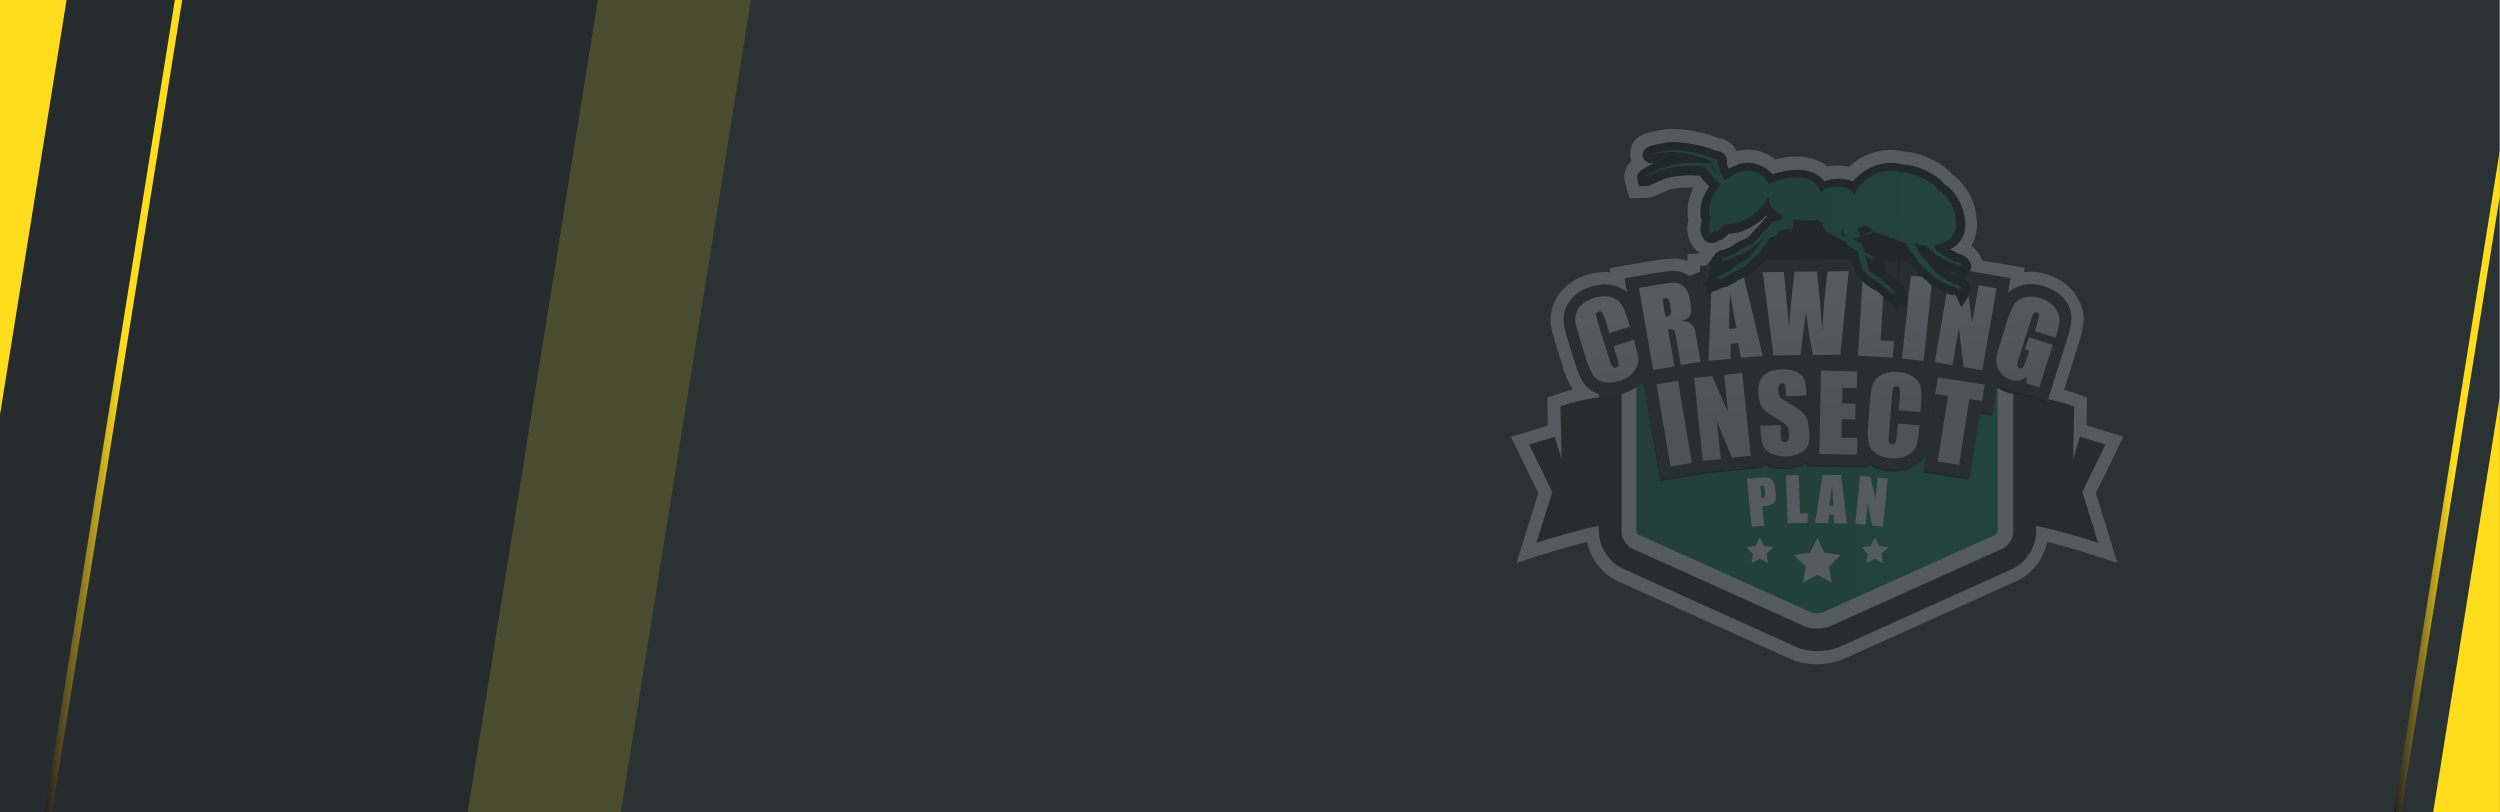 <?xml version="1.0" encoding="utf-8"?>
<!-- Generator: Adobe Illustrator 28.1.0, SVG Export Plug-In . SVG Version: 6.00 Build 0)  -->
<svg version="1.1" id="Layer_1" xmlns="http://www.w3.org/2000/svg" xmlns:xlink="http://www.w3.org/1999/xlink" x="0px" y="0px"
	 viewBox="0 0 1600 520" style="enable-background:new 0 0 1600 520;" xml:space="preserve">
<rect x="0" y="0" width="1600" height="520" fill="#808080" stroke="none"/>
<style type="text/css">
	.st0{fill:#2A3233;}
	.st1{opacity:0.15;fill:#FFDC1C;enable-background:new    ;}
	.st2{fill:#262C2D;}
	.st3{fill:#FFDC1C;}
	.st4{fill:url(#SVGID_1_);}
	.st5{fill:url(#SVGID_00000009585461785820433130000006911404798622904469_);}
	.st6{opacity:0.2;}
	.st7{fill:#FFFFFF;}
	.st8{fill:#1B180F;}
	.st9{fill:url(#SVGID_00000088134963634328832770000006282622669954767262_);}
	.st10{fill:#231F20;}
	.st11{fill:url(#SVGID_00000137836031030466164680000009727161314387152772_);}
	.st12{fill:url(#XMLID_00000018943250607510874380000001852123400187004604_);}
</style>
<rect class="st0" width="1599.5" height="520"/>
<polygon class="st1" points="98,520 397.3,520 480.6,0 98,0 "/>
<polygon class="st2" points="382.6,0 0,0 0,520 299.3,520 "/>
<polygon class="st3" points="-0.1,0 -0.1,266 42.6,0 "/>
<linearGradient id="SVGID_1_" gradientUnits="userSpaceOnUse" x1="28.5" y1="260" x2="116.6" y2="260">
	<stop  offset="0" style="stop-color:#231F20"/>
	<stop  offset="0.563" style="stop-color:#FFDC1C"/>
</linearGradient>
<polygon class="st4" points="33.2,520 116.6,0 111.9,0 28.5,520 "/>
<polygon class="st3" points="1599.9,520 1599.9,253.8 1557.2,520 "/>
<linearGradient id="SVGID_00000075847614584453937560000009725645577227251854_" gradientUnits="userSpaceOnUse" x1="1532" y1="308.1" x2="1599.9" y2="308.1">
	<stop  offset="0" style="stop-color:#231F20"/>
	<stop  offset="0.563" style="stop-color:#FFDC1C"/>
</linearGradient>
<polygon style="fill:url(#SVGID_00000075847614584453937560000009725645577227251854_);" points="1536.7,520 1599.9,125.3 
	1599.9,96.2 1532,520 "/>
<g class="st6">
	<path class="st7" d="M1359,279.5l-23.6-7.3l0.3-17.8l-5.4-2c-2.7-1-5.8-2-9.3-2.9l10-31.8c1.6-5.1,2.3-9.4,2.5-13.1
		c0-0.7,0-1.2,0-1.7c-0.1-1.6-0.2-3.2-0.7-4.6c-0.2-0.7-0.4-1.5-0.7-2.2c-0.5-1.5-1.1-2.9-1.8-4.3c-1.1-2-2.4-4-4-5.9
		c-3.1-3.5-6.9-6.4-11.5-8.5c-1.5-0.7-3.1-1.2-4.6-1.8c-3.7-1.2-7.3-1.7-10.8-1.7c-1.3,0-2.7,0.1-4.1,0.2l0.5-2.7l-27.4-4.7l0,0
		c-0.1-0.3-0.2-0.7-0.2-0.8c-0.1-0.3-0.2-0.7-0.3-0.9c-0.2-0.6-0.6-1.2-0.8-1.7c-1.3-2.3-3.3-4.5-5.6-6c2.2-3.5,3.5-7.4,3.7-11.6
		c0.1-1.2,0.1-2.6,0-3.8c-0.1-2.3-0.4-4.6-0.9-7.1c-0.2-1-0.6-2.1-0.8-3.2c-1.1-3.4-2.6-6.7-4.5-9.8c-0.3-0.5-0.7-1-1-1.5
		c-0.3-0.5-0.7-1-1.1-1.5c-1.7-2.2-4.3-5.1-7.6-7.3c-4.2-5-10.3-8.4-14.9-10.4c-1.4-0.7-2.9-1.2-4.4-1.7c-1.4-0.5-2.9-0.9-4.2-1.3
		c-1.4-0.4-2.8-0.7-4.1-0.8c-1.2-0.2-2.2-0.2-3.3-0.3c-2.9-0.7-5.8-1.1-8.7-1.1c-0.3,0-0.7,0-0.8,0c-4.6,0.1-9,1.1-13.3,2.9
		c-2,0.7-3.9,1.8-5.8,3c-2.3,1.4-4.6,3.2-6.6,5c-1.2-0.3-2.5-0.5-3.8-0.7c-0.9-0.1-1.9-0.2-2.8-0.2c-0.3,0-0.6,0-0.8,0
		c-0.9,0-1.9,0.1-2.8,0.2c-1.1,0.1-2.2,0.3-3.3,0.5c-4.2-3.4-10.5-6.4-19.9-6.4c-0.4,0-0.7,0-1.1,0c-1.5,0-3.1,0.2-4.6,0.3
		c-2.6,0.3-5.3,0.8-7.9,1.5c-4.6-3.5-10-5.8-15.9-6.2c-0.7-0.1-1.4-0.1-2-0.1c-0.2,0-0.4,0-0.7,0c-0.7,0-1.7,0.1-2.4,0.2
		c-1.2,0.2-2.4,0.4-3.7,0.7c-0.7-1.3-1.6-2.6-2.6-3.7c-0.7-0.7-1.7-1.5-2.5-2.1c-2-1.3-4.4-2.2-6.9-2.5c-1.2-0.5-2.5-1-3.9-1.5
		c-0.7-0.2-1.2-0.4-2-0.7c-5.7-1.7-12.6-3-18.8-3.4c-1.7-0.2-3.2-0.2-4.6-0.2c-0.3,0-0.7,0-1,0c-1.9,0.1-3.7,0.2-5.4,0.5
		c-0.7,0.1-1.2,0.2-1.7,0.3c-3.1,0.7-5.3,1.2-6.9,1.6c-0.3,0.1-0.7,0.2-1,0.2c-0.5,0.2-0.9,0.3-1.6,0.5c-0.3,0.1-0.6,0.2-0.8,0.4
		c-0.7,0.3-1.4,0.7-2,1c-0.4,0.2-0.7,0.5-1.1,0.7c-1.3,0.9-2.4,2.1-3.3,3.3c-0.3,0.5-0.7,1-0.9,1.6c-0.8,1.7-1.2,3.6-1.2,5.6
		c0,0.7,0,1.3,0.1,2c0.2,1,0.4,2,0.7,3c-2.3,2.1-4.6,5.4-4.6,10.1c0,1.1,0.2,2.2,0.5,3.4l2.8,10.2l10.6-0.2c0.7,0,1.2-0.1,1.8-0.2
		c1-0.2,2-0.4,3.2-0.8c0.3-0.2,0.7-0.3,1.2-0.5c0.6-0.2,1.2-0.6,2-0.8c0.7-0.3,1.7-0.7,2.7-1.2c0.9-0.4,3-1.3,3.8-1.7l0,0
		c0.7-0.2,2-0.6,4-0.8c2.4-0.4,5-0.7,7.6-0.7c0.5,0,0.9,0,1.4,0c0.7,0,1.6,0,2.3,0.1c0.1,0,0.2,0,0.2,0l0.1,0.1
		c-0.1,0.2-0.2,0.4-0.2,0.6c-2.1,4.5-3.2,8.3-3.3,11.4c0,1.3-0.1,2.2-0.1,2.9c0,0.5,0,2.4,0,2.4c0,1.2,0.2,2.4,0.4,3.6
		c-0.1,0.2-0.1,0.4-0.2,0.7c-0.3,2-0.5,3.8-0.4,5.6c0.2,3.7,1.3,7,3.4,10c0.7,0.9,1.3,1.8,2.2,2.5c0.7,0.7,1.6,1.3,2.5,1.9l-0.2,0.3
		l-7.7,0.7l-0.2,4.3c-1.8-0.7-3.6-1.2-5.5-1.4c-0.7-0.1-1.6-0.2-2.3-0.2c-0.4,0-0.8,0-1.3,0c-3.2,0-7.2,0.5-12.9,1.3
		c-0.7,0.2-1.6,0.2-2.4,0.4l-25.3,4.4l0.5,2.7c-1.2-0.2-2.6-0.2-3.8-0.2c-3.7,0-7.6,0.7-11.5,1.9c-1.2,0.4-2.4,0.7-3.5,1.3
		c-2.3,0.9-4.6,2.2-6.5,3.5c-1,0.7-2,1.5-2.9,2.2c-2,1.7-3.7,3.7-5.1,5.7c-0.7,1-1.4,2.1-2,3.3c-0.3,0.6-0.6,1.2-0.7,1.7
		c-0.2,0.6-0.5,1.2-0.7,1.8c-1.2,3.4-1.7,6.9-1.6,10.3c0.1,1.2,0.2,2.3,0.4,3.4c0.5,2.7,1.3,6,2.7,10.5l4.6,14.9
		c1.2,4.1,2.6,7.5,4.1,10.3c0.8,1.7,1.7,3.2,2.6,4.4c-3.8,0.9-7.7,2.1-11.1,3.3l-5.4,2l0.3,17.8l-23.6,7.2l17.5,36l-13.9,44.6
		l15.1-4.8c0.2-0.1,16.4-5.2,30-8.6c2.1,10.6,9.6,20.5,19.3,25l111,50c4.7,2.2,10.9,3.3,16.9,3.3c6.1,0,12.2-1.2,16.9-3.3l111-50
		c9.8-4.4,17.3-14.4,19.3-25c13.6,3.3,29.8,8.6,30,8.6l15.1,4.8l-13.9-44.6L1359,279.5z"/>
	<g>
		<path class="st8" d="M978.7,284.5l16.4-5l4.3,14.4l-0.7-33.8c11.2-4.3,28.6-6.6,28.6-6.6s0.3,56.8,0.3,82.4
			c-13.4,1.5-44.3,11.5-44.3,11.5l10.2-32.6L978.7,284.5z"/>
		<path class="st8" d="M1347.5,284.5l-16.4-5l-4.3,14.4l0.7-33.8c-11.2-4.3-28.6-6.6-28.6-6.6s-0.3,56.8-0.3,82.4
			c13.4,1.5,44.3,11.5,44.3,11.5l-10.2-32.6L1347.5,284.5z"/>
	</g>
	<path class="st8" d="M1163.1,416.7c-5,0-9.9-0.9-13.6-2.7l-111-50.1c-8.6-3.9-15.2-13.9-15.2-23.4V215.3c0-9.7,6.8-19.5,15.9-23
		l110.5-41.4c3.7-1.4,8.5-2.2,13.5-2.2c4.9,0,9.7,0.7,13.5,2.2l110.5,41.4c9,3.3,15.9,13.3,15.9,23v125.4c0,9.5-6.5,19.5-15.2,23.4
		l-111,50.1C1172.9,415.7,1168,416.7,1163.1,416.7z"/>
	<path class="st7" d="M1163.1,402.3c-3,0-5.8-0.5-7.7-1.3l-111-50c-3.4-1.6-6.6-6.4-6.6-10.2V215.4c0-3.7,3.2-8.1,6.5-9.4
		l110.5-41.4c2-0.7,5.1-1.2,8.4-1.2c3.2,0,6.2,0.5,8.4,1.2L1282,206c3.4,1.2,6.5,5.8,6.5,9.4v125.4c0,3.8-3.2,8.6-6.6,10.2
		l-111,49.9C1168.9,401.7,1166.1,402.3,1163.1,402.3z"/>
	
		<linearGradient id="SVGID_00000057843345177998770670000002715666846455534993_" gradientUnits="userSpaceOnUse" x1="1047.327" y1="316.201" x2="1278.639" y2="316.201">
		<stop  offset="0" style="stop-color:#007648"/>
		<stop  offset="1" style="stop-color:#008E59"/>
	</linearGradient>
	<path style="fill:url(#SVGID_00000057843345177998770670000002715666846455534993_);" d="M1047.3,239.9v100.5
		c0.2,0.6,0.7,1.4,1.1,1.7l110.8,49.8c0.4,0.2,1.8,0.6,3.7,0.6c1.9,0,3.3-0.3,3.7-0.6l110.8-49.8c0.4-0.3,1-1.2,1.1-1.7V239.9
		H1047.3z"/>
	<g>
		<polygon class="st7" points="1163.1,344.4 1167.6,353.7 1178,355.2 1170.5,362.6 1172.3,372.8 1163.1,368 1153.9,372.8 
			1155.7,362.6 1148.1,355.2 1158.4,353.7 		"/>
		<g>
			<polygon class="st7" points="1126.3,343.9 1128.9,349.4 1134.9,350.2 1130.5,354.4 1131.6,360.4 1126.3,357.6 1120.9,360.4 
				1121.9,354.4 1117.6,350.2 1123.5,349.4 			"/>
			<polygon class="st7" points="1199.9,343.9 1202.6,349.4 1208.6,350.2 1204.2,354.4 1205.2,360.4 1199.9,357.6 1194.5,360.4 
				1195.5,354.4 1191.2,350.2 1197.2,349.4 			"/>
		</g>
	</g>
	<g>
		<path class="st7" d="M1118.1,306.4l8.1-0.7c2.2-0.2,3.8-0.2,5.1,0c1.2,0.2,2.1,0.7,2.8,1.2c0.7,0.7,1.1,1.3,1.4,2.2
			c0.3,0.8,0.6,2.2,0.7,4.2l0.2,2.7c0.2,2,0.2,3.4-0.2,4.4c-0.3,0.9-1,1.7-2,2.2c-1,0.7-2.4,0.9-4.2,1.2l-2.1,0.2l1.2,12.4l-8,0.7
			L1118.1,306.4z M1126.6,310.9l0.7,7.8c0.2,0,0.4,0,0.7,0c0.7-0.1,1.2-0.3,1.5-0.7c0.2-0.4,0.3-1.2,0.2-2.2l-0.2-2.5
			c-0.1-1-0.3-1.7-0.7-2C1128.4,310.8,1127.7,310.8,1126.6,310.9z"/>
		<path class="st7" d="M1151.1,304l0.9,24.6l4.8-0.2l0.2,6.1l-12.9,0.5l-1.1-30.8L1151.1,304z"/>
		<path class="st7" d="M1178.3,304.1l3.8,31l-8.2-0.2l-0.3-5.6l-2.9-0.1l-0.7,5.6l-8.3-0.2l4.8-30.7L1178.3,304.1z M1173.5,323.8
			c-0.3-3.5-0.7-7.8-0.9-13c-0.9,5.9-1.6,10.1-1.9,12.9L1173.5,323.8z"/>
		<path class="st7" d="M1208.2,306.4l-3.1,30.7l-7-0.7l-2.7-14.4l-1.4,13.9l-6.6-0.7l3.1-30.7l6.6,0.7l3.2,14.2l1.4-13.9
			L1208.2,306.4z"/>
	</g>
	<path d="M1325.5,203.2c-0.2-4.2-1.9-8.2-5.1-12c-3-3.5-7.2-6.1-12.5-7.7c-2.9-0.9-5.7-1.3-8.4-1.3c-2.4,0-4.7,0.4-7,1.2
		c-3.2,1.1-5.7,2.6-7.7,4.5l1.7-9.5l-26.5-4.6c1.2-1.9,1.2-4.2,0-6.3c-1.2-2-3.7-4.4-7.4-4.9c-1.1-0.9-2.3-1.7-3.7-2
		c-0.4-0.3-0.8-0.7-1.3-0.9c5.7-3.2,9.2-8.1,9.5-14c0.4-8.5-2.5-15-5-19c-2-3.2-4.9-6.6-8.2-8.5c-5.5-7.5-19.8-12.7-25.8-12.6
		c-0.2,0-0.3,0-0.6,0c-2.7-0.8-5.6-1.2-8.5-1.1c-9.8,0.2-18.3,5.6-23.5,12.1c-2.6-1.4-5.9-2.1-9.6-2c-2.9,0.1-6,0.7-8.8,1.7
		c-3.7-5-10-7.6-18.3-7.4c-5.1,0.2-10.8,1.4-14.9,2.9c-3.5-4.1-8.7-6.9-14.4-7.3c-0.6-0.1-1.2-0.1-1.8-0.1c-4.3,0.1-8.6,2-11.9,4
		c-0.8-2.2-1.2-3.7-1.2-4.5v-0.2v-0.2c0.1-1.7-0.6-3.3-1.7-4.6c-1.3-1.4-3.3-2.2-5.6-2.2c-6.6-3.3-20.5-5.8-27.9-5.6
		c-2,0.1-3.9,0.2-5.6,0.7c-3,0.7-5.1,1.2-6.6,1.5c-1.7,0.5-6.4,1.7-5.8,6.4c0.3,2.4,2.3,4.8,5.7,4.7c0.4,0,0.8-0.1,1.6-0.2
		c-0.3,0.2-0.7,0.3-0.8,0.5c-2.7,1.5-4.6,2.5-5.9,3.3c-1.8,1-5.1,3.1-4.1,7.1l1.1,4.1l4.2-0.1c1.4,0,2.1-0.3,7.6-2.8
		c1.6-0.7,3.9-1.8,4.6-2c0.2,0,0.2-0.1,0.5-0.2c1.6-0.4,6.5-1.7,13.6-1.9c2.8-0.1,5.7,0.1,8.6,0.3c1.6,2.4,3.8,4.9,5.7,6.8
		c-2.7,4.2-5.3,10-5.4,13.3c-0.1,2-0.1,2.7,0,4.1v0.9c0,1.3,0.3,2.5,0.7,3.4c-1.8,6.5-0.2,9.9,1.2,11.9c1.2,1.7,3,2.7,5,2.7
		c1.1,0,2.4-0.3,3.7-1.5c1-0.2,1.9-0.4,2.7-0.8c0.5-0.3,1.7-1,4.3-3.8c0.2,0,0.5,0,0.7,0h0.7c5-0.2,10.5-2.2,16.5-6.4
		c1.7-1.1,4-3,6.3-5.4c0.2,0.3,0.6,0.6,0.7,0.8c-0.9,0.7-1.7,1.5-2.2,2.5c-2.7,2.9-7.7,8.5-10,11l-0.2,0.2
		c-6.2,2.5-9.5,4.6-11.1,6.2h-0.1c-1.4,0.5-2.8,0.8-4.1,1.6c-2.7,0.2-4.8,1.4-6.1,3.3l-4.6,6.6l0.7,0.2l-5.1,0.5l-0.7,15.3
		c-1.1-2.8-2.5-5.1-4.2-6.9c-3.2-3.2-7.1-4.9-11.3-5.1c-0.3,0-0.7,0-0.9,0c-3,0-7.4,0.6-13.9,1.7l-17.3,3l1.7,9.3
		c-2.4-2.2-5.5-3.9-9.2-4.7c-1.7-0.4-3.4-0.7-5.3-0.7c-2.9,0-6,0.5-9.1,1.5c-3.9,1.2-7.2,3.1-10,5.4c-2.9,2.6-5,5.6-6.1,8.9
		c-1.2,3.3-1.4,6.6-0.8,9.8c0.4,2.2,1.2,5.3,2.4,9.4l4.6,14.9c1.8,5.9,3.7,10,5.8,13c2.7,3.7,6.7,6.3,11.5,7.3
		c1.5,0.3,3.2,0.5,4.6,0.5c3,0,6.1-0.6,9.4-1.6c4.9-1.6,8.9-4,11.8-7.3l0.3,2l0.7-0.1l10.4,61.7l28.1-4.7l38-3.9l-0.2-2.3
		c0.5,0.2,0.8,0.5,1.3,0.7c3.5,1.7,7.5,2.6,12,2.6c0.4,0,0.8,0,1.2,0c4.6-0.2,8.6-1.2,12.1-3.1c0.5-0.2,1-0.6,1.5-0.7l-0.1,2.1
		l39.4,0.7l0.1-2.2c0.2,0.1,0.3,0.2,0.5,0.3c3.6,2.4,8.1,3.8,13.5,4.2c0.8,0.1,1.7,0.1,2.5,0.1c4.4,0,8.4-0.9,11.8-2.8
		c4.2-2.2,7.2-5.3,8.9-9l-2,12.6l28.9,4.5l6.6-42.1l8.1,1.2l2.9-18.6c2,1.7,4.3,2.8,6.8,3.6c1.9,0.7,3.8,0.9,5.6,0.9
		c0.3,0,0.6,0,0.8,0l18.9,6l13.2-41.9C1324.9,210.4,1325.5,206.4,1325.5,203.2z"/>
	<g>
		<path class="st10" d="M1052.3,245.7l-0.7,0.1l-0.3-2c-3,3.3-6.9,5.8-11.8,7.3c-3.3,1-6.5,1.6-9.4,1.6l0,0c-1.7,0-3.2-0.2-4.6-0.5
			c-4.8-1-8.8-3.5-11.5-7.3c-2.1-2.9-4-7.2-5.8-13l-4.6-14.9c-1.2-4.1-2-7.1-2.4-9.4c-0.6-3.2-0.2-6.5,0.8-9.8
			c1.2-3.3,3.2-6.4,6.1-8.9c2.7-2.3,6-4.2,10-5.4c3.2-1,6.2-1.5,9.1-1.5c1.8,0,3.6,0.2,5.3,0.7c3.7,0.8,6.8,2.5,9.2,4.7l-1.7-9.3
			l17.3-3c6.5-1.1,11-1.7,13.9-1.7c0.3,0,0.7,0,0.9,0c4.3,0.2,8.2,2,11.3,5.1c1.8,1.8,3.2,4.1,4.2,6.9l0.7-15.3l31.4-2.8l-0.1-0.7
			l29.2-0.3l43-0.5l-0.1,0.8l22.6,1.3l-2.3,39.1l4.2-39.1l24.7,2.7l0.1-0.5l19.1,3.3l26.6,4.6l-1.7,9.5c2-1.9,4.6-3.4,7.7-4.5
			c2.2-0.7,4.6-1.2,7-1.2c2.7,0,5.5,0.5,8.4,1.3c5.2,1.7,9.5,4.3,12.5,7.7c3.2,3.7,4.9,7.7,5.1,12c0.1,3.3-0.6,7.3-2.1,12.2
			l-13.2,41.9l-18.9-6c-0.3,0-0.6,0-0.8,0c-1.9,0-3.7-0.3-5.6-0.9c-2.5-0.7-4.7-2-6.8-3.6l-2.9,18.6l-8.1-1.2l-6.6,42.1l-28.9-4.5
			l2-12.6c-1.7,3.7-4.6,6.8-8.9,9c-3.4,1.9-7.4,2.8-11.8,2.8c-0.7,0-1.7,0-2.5-0.1c-5.4-0.4-10-1.9-13.5-4.2
			c-0.2-0.1-0.3-0.2-0.5-0.3l-0.1,2.2l-39.4-0.7l0.1-2.1c-0.5,0.3-0.9,0.6-1.5,0.7c-3.5,1.9-7.6,2.8-12.1,3.1c-0.4,0-0.8,0-1.2,0
			c-4.5,0-8.6-0.8-12-2.6c-0.5-0.2-0.9-0.5-1.3-0.7l0.2,2.3l-38,3.9l-28.1,4.7L1052.3,245.7z M1236.7,267.3l1.2-7.5l-0.6-0.1
			L1236.7,267.3z M1196.4,236.2c0.2-0.2,0.4-0.3,0.6-0.5h-0.6V236.2z"/>
		
			<linearGradient id="SVGID_00000163057726650570000190000005982589845188075650_" gradientUnits="userSpaceOnUse" x1="1161.999" y1="190.671" x2="1168.394" y2="265.267">
			<stop  offset="0" style="stop-color:#FFFFFF"/>
			<stop  offset="1" style="stop-color:#D9DBDC"/>
		</linearGradient>
		<path style="fill:url(#SVGID_00000163057726650570000190000005982589845188075650_);" d="M1045.9,217.4l-13.2,4.2l2,6.4
			c0.8,2.8,1.2,4.6,1.2,5.5c-0.1,0.8-0.7,1.4-1.6,1.7c-1,0.3-1.8,0.2-2.3-0.6c-0.6-0.7-1.2-2.2-2-4.6l-7.4-23.7
			c-0.7-2.6-1.2-4.3-1.2-5.1c0.1-0.8,0.7-1.5,1.7-1.8c0.9-0.3,1.7-0.2,2.2,0.4c0.5,0.6,1.1,2.1,2,4.6l2.7,8.8l13.2-4.2l-1.5-4.8
			c-1.5-4.7-3-8.1-4.5-10.1s-3.7-3.3-6.8-4.1c-3-0.7-6.5-0.5-10.4,0.7c-2.9,0.9-5.2,2.2-7.2,3.8c-1.9,1.7-3.2,3.5-3.9,5.6
			c-0.7,2.1-0.9,4.1-0.7,6c0.3,1.9,1.1,4.6,2.2,8.4l4.6,14.9c1.6,5,3.2,8.6,4.7,10.8c1.6,2.2,3.9,3.7,6.8,4.3
			c3,0.7,6.4,0.3,10.2-0.8c3.7-1.2,6.6-3,8.6-5.5c2-2.4,3.1-4.9,3.2-7.3c0.1-2.4-0.7-6.2-2.4-11.5L1045.9,217.4z M1067.4,210.8
			c1.9-0.3,3.2-0.2,3.7,0.4c0.6,0.7,1.1,2.2,1.6,5.1l3.1,17.4l12.6-2.2l-2.4-13.9c-0.7-4.2-1.3-6.8-1.7-7.7s-1.2-1.8-2.2-2.8
			c-1.1-0.9-3.2-1.6-6-1.7c3-0.7,4.7-2,5.6-3.6c0.7-1.6,0.7-4.5,0.1-8.6c-0.7-4.5-2-7.6-3.8-9.4s-3.9-2.7-6.2-2.8s-6.8,0.4-13.2,1.6
			l-9.7,1.7l9.1,52.5l13.7-2.3L1067.4,210.8z M1064,191c1.6-0.2,2.7-0.2,3.3,0.2c0.7,0.4,1.2,1.5,1.5,3.2l0.5,2.9
			c0.4,2.3,0.3,3.7-0.2,4.3c-0.6,0.6-1.6,0.9-3.2,1.2L1064,191z M1107.6,220l4.9-0.5l1.6,9.5l14.1-1.2l-12.6-52.4l-20,1.8l-2.2,53.7
			l14.3-1.2L1107.6,220z M1107.3,188c1.5,8.8,2.9,16.2,4.1,22.1l-4.7,0.4C1106.6,205.9,1106.7,198.4,1107.3,188z M1183.2,173.5
			l-13.5,0.2c-1.7,12.4-2.8,25-3.4,37.9l-1.7-20.3c-0.9-10.1-1.5-16-1.7-17.6l-14.4,0.2c-1.9,15.1-3.1,27.3-3.4,36.6l-1.7-17.9
			l-1.7-18.6l-13.5,0.2l6.8,53.3l17.2-0.2c1.9-14.2,3.1-23.5,3.6-28c1.3,10.5,2.8,19.8,4.6,27.9l17.4-0.2L1183.2,173.5z
			 M1212.1,218.3l-8.5-0.5l2.6-42.6l-13.9-0.8l-3.2,53.2l22.3,1.3L1212.1,218.3z M1217.3,229.5l13.8,1.5l5.6-53.1l-13.8-1.5
			L1217.3,229.5z M1253.7,209.7l3,25.2l12,2.1l9.1-52.5l-11.4-2l-4.2,23.7l-3.5-25l-11.4-2l-9.1,52.5l11.4,2L1253.7,209.7z
			 M1314.6,196.2c-2-2.4-5-4.2-8.9-5.4c-3.9-1.2-7.4-1.3-10.5-0.3c-3.1,1-5.2,2.6-6.4,4.6c-1.2,2-2.6,5.5-4.2,10.3l-4.7,15.1
			c-1.1,3.5-1.8,6.1-2.1,8c-0.3,1.8-0.2,3.7,0.3,5.6c0.5,1.9,1.6,3.7,3.2,5.4s3.5,2.9,5.7,3.6c1.9,0.7,3.6,0.7,5.2,0.4
			c1.7-0.4,3.2-1.2,4.6-2.4l0.1,4.1l8.3,2.7l8.6-27.2l-15.4-4.8l-2.4,7.7l2.7,0.8l-1.9,6c-0.7,2.3-1.4,3.9-2,4.6
			c-0.7,0.7-1.4,0.9-2.3,0.7c-0.8-0.3-1.3-0.8-1.4-1.7c-0.1-0.7,0.2-2.3,1-4.6l7.6-24.4c0.7-2.6,1.5-4.2,2-4.6
			c0.5-0.5,1.2-0.7,2-0.4c0.9,0.3,1.4,0.8,1.4,1.7c0,0.7-0.4,2.7-1.3,5.6l-1.5,4.6l13.2,4.2l0.7-2.2c1.3-4.2,2-7.5,1.9-10
			C1317.7,201,1316.6,198.5,1314.6,196.2z M1060.2,246l8.9,52.6l13.7-2.3l-8.9-52.6L1060.2,246z M1103.5,240l2.4,23.9l-10.1-23.2
			l-11.5,1.2l5.5,53.1l11.5-1.2l-2.5-24.2l9.6,23.3l12.1-1.2l-5.5-53.1L1103.5,240z M1155,265.5c-1.7-2.2-5.7-5.1-12-8.6
			c-2.2-1.2-3.5-2.2-4.1-3.2c-0.6-0.9-0.7-2.2-0.8-4c-0.1-1.4,0.2-2.4,0.6-3.2c0.4-0.7,1-1.1,1.9-1.1c0.7,0,1.3,0.2,1.7,0.7
			c0.3,0.4,0.6,1.7,0.7,3.5l0.2,4l12.9-0.5l-0.1-2.1c-0.2-4.2-0.7-7.2-1.6-9c-0.8-1.7-2.6-3.2-5.1-4.2c-2.6-1.1-5.6-1.6-9.3-1.4
			c-3.3,0.1-6.1,0.7-8.4,1.9c-2.2,1.2-3.9,2.7-4.9,4.6c-0.9,2-1.4,4.9-1.2,9c0.1,2.8,0.6,5.1,1.3,7c0.7,1.8,1.8,3.2,3,4.2
			c1.2,1,3.5,2.6,7.1,4.7c3.5,2.1,5.8,3.7,6.6,4.6c0.8,0.9,1.4,3,1.5,6.1c0.1,1.4-0.2,2.5-0.6,3.3c-0.4,0.7-1.1,1.1-2,1.2
			c-0.9,0-1.6-0.2-2-0.7c-0.4-0.6-0.7-1.8-0.7-3.8l-0.2-6.5l-12.9,0.5l0.2,3.5c0.2,4,0.7,7.1,1.6,9.2c0.8,2.1,2.7,3.9,5.3,5.1
			c2.7,1.3,5.9,1.9,9.5,1.8c3.3-0.2,6.3-0.8,8.8-2.1c2.5-1.3,4.2-2.9,5-4.6c0.8-1.8,1.2-4.6,1-8.5
			C1157.6,271.5,1156.7,267.8,1155,265.5z M1178.8,268.3l8.6,0.2l0.2-10.1l-8.6-0.2l0.2-10l9.2,0.2l0.2-10.7l-23.2-0.5l-1,53.3
			l24.1,0.5l0.2-10.7l-10.1-0.2L1178.8,268.3z M1224.6,241.2c-2.5-1.8-5.9-2.8-10-3.2c-3-0.2-5.7,0.1-8.1,0.9
			c-2.4,0.8-4.3,2.1-5.8,3.7c-1.4,1.7-2.3,3.4-2.8,5.3c-0.4,1.9-0.7,4.7-1.1,8.6l-1.2,15.5c-0.4,5.2-0.3,9.1,0.4,11.8
			c0.7,2.7,2.2,4.8,4.7,6.5s5.8,2.7,9.9,3c3.9,0.3,7.3-0.3,10-1.8c2.8-1.5,4.6-3.4,5.6-5.6c0.9-2.2,1.7-6.1,2.1-11.6l0.2-2.1
			l-13.9-1.1l-0.6,6.7c-0.2,2.9-0.6,4.7-0.9,5.6c-0.4,0.7-1.1,1.1-2.1,1c-1.1-0.1-1.7-0.6-2-1.3c-0.2-0.7-0.2-2.5-0.1-5.1l2-24.7
			c0.2-2.7,0.5-4.5,0.8-5.2c0.4-0.7,1.1-1.2,2.2-1c1,0.1,1.7,0.5,1.9,1.2s0.2,2.3,0.1,5.1l-0.7,9.2l13.9,1.1l0.4-5.1
			c0.4-5,0.2-8.6-0.4-11.1C1228.7,245,1227.2,243,1224.6,241.2z M1238.6,252.1l8.1,1.2l-6.6,42.1l13.7,2.1l6.6-42.1l8.1,1.2
			l1.7-10.5l-29.9-4.6L1238.6,252.1z"/>
	</g>
	<path d="M1207.9,192.3c-0.2-0.2-0.5-0.7-0.7-1.2c-1.9-1.2-3.9-3-5.3-4.4c-3.5-1.6-8.6-5.1-11-7.6c-3.4-2.6-5.3-8.8-6.3-14.6
		c-1.4-0.8-3.2-1.9-4.3-2.9c-1-0.7-1.9-1.5-2.7-2.7c-2.4-1.1-5-2.4-6.6-3.3c-4.9-1.7-7.6-5.6-8.8-9c-1.1,0.1-2.2,0.2-3.3,0.2
		c-1.8,0.1-3.6,0-5.5-0.2l3.7,4.3l-7,1.7l-2.6,3.8l-1.9-2.2c-2.7,1-6.1,2.1-8.6,2.7c-1,1.5-2.6,3.6-4.9,6.6
		c-3.7,4.6-5.9,6.8-7.5,7.9c-2.8,3.2-8.2,6.6-12,7.8c-1.5,1.2-3.7,2.4-6.9,4.1l-0.8,0.4l-0.9,0.1c-0.6,0.1-1.7,0.3-2.4,0.7l-9.5,3.9
		l1.2-5.2l-3-0.1l4.2-7.6l-1.2,0.3l2.2-5.6l-2.4-0.5l4.6-6.6c1.3-1.9,3.5-3.1,6.1-3.3c1.2-0.7,2.7-1.1,4.1-1.6h0.1
		c1.7-1.7,4.8-3.7,11.1-6.2l0.2-0.2c2.2-2.5,7.3-8.1,10-11c0.5-1.1,1.2-1.9,2.2-2.5c-0.2-0.2-0.6-0.6-0.7-0.8
		c-2.3,2.4-4.6,4.3-6.3,5.4c-6,4.2-11.5,6.2-16.5,6.4h-0.7c-0.2,0-0.5,0-0.7,0c-2.6,2.8-3.7,3.5-4.3,3.8c-0.7,0.5-1.7,0.7-2.7,0.8
		c-1.2,1.2-2.6,1.5-3.7,1.5c-2,0.1-3.8-0.9-5-2.7c-1.4-2-3.1-5.4-1.2-11.9c-0.4-0.9-0.7-2.1-0.7-3.4v-0.9c0-1.4,0-2.1,0-4.1
		c0.1-3.2,2.7-9,5.4-13.3c-2-2-4.2-4.4-5.7-6.8c-2.9-0.3-5.8-0.4-8.6-0.3c-7.1,0.2-12,1.5-13.6,1.9c-0.2,0.1-0.3,0.1-0.5,0.2
		c-0.7,0.2-3.1,1.3-4.6,2c-5.5,2.5-6.2,2.8-7.6,2.8l-4.2,0.1l-1.1-4.1c-1.1-4.1,2.2-6,4.1-7.1c1.2-0.7,3.2-1.8,5.9-3.3
		c0.3-0.2,0.6-0.3,0.8-0.5c-0.7,0.1-1.2,0.1-1.6,0.2c-3.3,0.1-5.4-2.3-5.7-4.7c-0.6-4.7,4.1-6,5.8-6.4c1.4-0.4,3.6-0.8,6.6-1.5
		c1.7-0.4,3.5-0.6,5.6-0.7c7.3-0.2,21.4,2.3,27.9,5.6c2.2,0,4.2,0.7,5.6,2.2c1.2,1.2,1.8,2.9,1.7,4.6v0.2v0.2
		c-0.1,0.7,0.3,2.2,1.2,4.5c3.3-2,7.6-3.9,11.9-4c0.7,0,1.2,0,1.8,0.1c5.6,0.5,11,3.3,14.4,7.3c4.2-1.5,9.9-2.7,14.9-2.9
		c8.3-0.2,14.5,2.4,18.3,7.4c2.8-1.1,6-1.7,8.8-1.7c3.7-0.1,7.1,0.7,9.6,2c5.1-6.5,13.8-11.9,23.5-12.1c2.9-0.1,5.7,0.3,8.5,1.1
		c0.2,0,0.3,0,0.6,0c6-0.2,20.3,5.1,25.8,12.6c3.3,1.8,6.2,5.3,8.2,8.5c2.5,4,5.4,10.5,5,19c-0.3,6-3.7,11-9.5,14
		c0.5,0.3,0.8,0.7,1.3,0.9c1.3,0.4,2.6,1.1,3.7,2c3.7,0.7,6.2,2.9,7.4,4.9c1.2,2.2,1.2,4.6,0,6.4l-3.3,5.2c1.5,0.9,2.6,2.2,3.2,3.3
		c1.2,2.2,1.2,4.6,0,6.4l-5.3,8.1l-3.3-7.3h-0.2l-0.7-0.9l-1,0.3c0.1,0.2,0.2,0.3,0.2,0.3c-0.2-0.2-0.7-0.2-1.1-0.3
		c-0.4-0.1-0.8-0.2-1.3-0.4c-1.2-0.3-2.7-0.9-4.1-1.8c-1.6-0.4-3.2-1.2-4.4-2.2c-2.2-0.7-4.4-2.4-5.4-3.9c0-0.1-0.1-0.1-0.1-0.2
		c-4.3-2.9-9.5-8.9-11.5-12.4c-1.4-1.3-3.1-3.5-5.2-7.2c-1.8-0.6-3.9-1.4-5.6-2.7c-3.3-0.5-7.4-2.2-10.6-3.7
		c-0.9,0.4-1.9,0.7-2.7,1.1c0.3,0.7,0.7,1.5,0.9,2.6c1.7,0.7,3.7,2,4.9,3.6c1.3,1.2,2.2,3,2.3,4.6l0.6,7.3c2.1,1.6,3.7,2.9,4.6,4.2
		c1.9,1.1,4.4,2.8,5.8,5c1.2,1,2.7,2.7,2.7,5.1l0.5,8.8l-4.2-2l-2.1,4.7L1207.9,192.3z M1252.7,177.3l-1.2-2.7h-0.2l-0.7-0.9l-1,0.3
		c0.1,0.2,0.2,0.3,0.2,0.3c-0.2-0.2-0.7-0.2-1.1-0.3c-0.4-0.1-0.8-0.2-1.3-0.4c-0.7-0.2-1.2-0.4-2-0.7c0.2,0.2,0.5,0.5,0.7,0.7
		c1,0.5,2,1,2.8,1.7c1.3,0.4,2.6,1.1,3.7,2C1252.6,177.3,1252.7,177.3,1252.7,177.3z"/>
	
		<linearGradient id="XMLID_00000125575015134661057350000014279280139430965157_" gradientUnits="userSpaceOnUse" x1="1050.971" y1="159.002" x2="1251.962" y2="159.002" gradientTransform="matrix(1 -2.499771e-02 2.499771e-02 1 -0.64 11.921)">
		<stop  offset="0" style="stop-color:#007648"/>
		<stop  offset="1" style="stop-color:#008E59"/>
	</linearGradient>
	
		<path id="XMLID_00000052064834366983325840000018186503314183699893_" style="fill:url(#XMLID_00000125575015134661057350000014279280139430965157_);" d="
		M1250.2,167.5c-1.1-1.7-2.6-2.3-3.7-2.2c-0.7-1.1-2.2-2-3.4-2.2c-1-1.5-2.7-2.7-3.8-2.7c-0.1-0.4-0.9-1.7-2.1-3.2
		c6.8-1.2,14.4-4.8,14.7-12.4c0.7-12.8-8-22-11.5-23c-3.3-6.4-19.3-12.5-23.2-11.3c-13.8-5-27.8,5.6-30.6,14.9
		c-1.6-9.1-18.8-6.3-21.5-2c-4.6-16.9-30.9-7.3-32.8-5.6c-0.1,0.1-0.2,0.2-0.2,0.2c-2-4.6-7.1-8.5-12.9-8.9
		c-5.3-0.5-11.2,3.2-15.2,6.6c-1.2-2-5-9-4.5-13c0.1-0.9-1.7-1.3-3.2-1c-1.4-1.8-21.2-7.4-31.1-5.2c-19.6,4.3,1.8,0.6,3.7,0.7
		c1.5,0.1,12.5-0.2,26.7,6.1c0.2,2.4,1.7,5.8,3.3,8.6c-1.7-2.1-3.3-4.6-3.6-6.6c-0.2-0.9-2-1.2-3.2-0.5c-1.9-1.3-22.5-0.8-31.5,4
		c-17.7,9.6,2,0,3.7-0.4c1.4-0.3,12-3.7,27.3-1.5c1.5,3.7,7.1,9,9.6,11.2c-0.3,0.3-0.7,0.7-0.8,0.9c-3.1,3.5-6.4,10.8-6.4,13
		c-0.1,2.2,0,2.7,0,4.8c0,1.7,1.2,2.9,1.2,2.9c-2.6,6.9-0.7,8.7-0.2,9.5c0.5,0.7,0.7-0.2,1.2-0.7c0.2-0.2,0.2-0.4,0.4-0.6
		c0.4,0.2,0.9,0.2,0.9,0.2s1.2,0.1,1.7-0.2c1.2-0.7,3.2-3,4.3-4.2c1.2-0.2,2.4-0.3,3.7-0.3c4.7,0,9.8-2.7,13.9-5.5
		c3-2,8.2-6.6,10.5-11.5c0.5,1.7,1.1,3.7,1.7,5.1c0.8,2.2,3.6,4.4,7.3,6.1c-0.1,0.7-0.1,1.8,0.2,3c-5.6,0.7-7,1.3-7.1,2.4
		c-2.7,2.9-10.5,11.5-11.9,13c-8.1,3.2-10.8,5.5-11,6.3c-1.9,0.7-5.4,1.6-5.6,2.3c-2.1-0.2-3.2,0.5-3.6,0.9c1.3,0.3,1.7,0.3,1.7,0.3
		s-1.2,0.2-1.7,1.2c1.6-0.5,3.3-0.4,3.3-0.4s6-2.3,6.2-3.2c1.9,0.7,10.1-4.1,10.9-5.5c0.7,0.1,5.2-4.2,8.7-8l0,0
		c-2.5,3.3-9.8,13.1-11,14.8c-8.7,4.4-11.3,7.1-11.3,8c-2,1-6,2.4-6,3.3c-2.5,0.1-3.7,1-3.9,1.5c1.6,0.1,2,0.1,2,0.1
		s-1.4,0.4-1.7,1.5c1.7-0.7,3.8-0.9,3.8-0.9s6.5-3.3,6.6-4.2c2.3,0.3,11-5.7,11.4-7.2c1.5-0.1,12.2-13.6,12.5-15.2
		c1.3,0.4,12.5-3.3,13.1-4.2c0.7,0.2,1.7-3.3,1.7-6.4c0.2-0.2,0.2-0.6,0.4-0.8c4.8,1,10.3,1.3,15.4,0.4c0.6,0.9,1.5,1.7,2.6,2.2l0,0
		c0,0,1,6.1,6.5,7.5c1.2,0.8,4.6,2.6,8.1,4.2c0.7,1.2,1.3,2.1,2,2.4c0.5,0.7,3.5,2.6,6.1,3.9c0.7,5.1,2.7,12.9,4.9,13.9
		c0.8,1.4,8.5,6.8,10.5,7.2c0.7,1.1,5.1,4.8,6.3,5.1c0.2,0.9,0.8,1.8,0.8,1.8s0.4-0.8,0.2-1.9c0.7,0.7,1.1,0.7,1.7,1
		c0-0.7-1.1-1.5-1.6-1.9c-0.1-1.2-4.6-4.4-5.6-4.6c0.1-1.6-9-7.3-10.5-8.2c0.2-1-0.7-5.5-1.8-9.6c1.3,0.9,2.9,1.9,3.5,2
		c0.2,0.7,0.7,1.8,0.7,1.8s0.5-1.2,0.2-1.9c0.6,0.5,0.9,0.6,1.4,0.7c-0.1-0.6-0.6-1.2-1-1.4c-0.1-0.9-4.4-3-5.2-3.2
		c0-0.1-0.1-0.2-0.2-0.4c-0.7-2.5-1.4-4.6-1.7-4.7c-0.3-0.7-3.5-2.5-7.2-4.2c2,0.7,6.9-0.4,15.4-4.3c5.2,2.7,11,4.9,12.6,4.3
		c0.2,0.9,3.4,2.6,7,3.3c2.2,3.9,4.6,7.3,6,8.3c1,2.8,9.7,11.9,11.7,12.2c-0.5,1.1,3.3,3.2,4.2,2.9c0.2,1.1,2.3,2.1,3.6,2
		c0.1,0.4,2.8,2,3.7,1.9c0.3,0.4,3.7,0.4,5.1,2.9c-0.2-2,0.1-1.7,0.1-1.7s1,0.2,1.4,1.1c0.4-0.6-1.5-3.5-5.4-3.2
		c-1.1-1.7-2.6-2.3-3.7-2.2c-0.7-1.1-2.2-2-3.4-2.2c-1-1.5-2.7-2.7-3.8-2.7c-0.2-1.3-9-11.5-10.3-12.2c0-0.6-1.3-3.3-3.3-6.8
		c0.4-0.1,0.7-0.2,1.1-0.2c0.7,0.9,3.2,1.5,6,1.5c2.2,2.2,4.2,3.9,5.1,4c-0.5,1.1,3.3,3.2,4.2,2.9c0.2,1.1,2.3,2.1,3.6,2
		c0.1,0.4,2.8,2,3.7,1.9c0.3,0.4,3.7,0.4,5.1,2.9c-0.2-2,0.1-1.7,0.1-1.7s1,0.2,1.4,1.1C1256,170.1,1254.1,167.1,1250.2,167.5z
		 M1136.2,150.9c1.6-1.8,2.8-3.2,2.9-3.7c0.7,0.3,4-0.2,7-0.8c0.3,0.5,0.7,0.9,1.1,1.4C1141.1,149.3,1137.9,150.2,1136.2,150.9z
		 M1178.5,147c0.5,0,0.9,0,1.4,0c-0.2,0.5-0.2,1.1-0.3,1.7c0,0,0.5,1.7,2,3.2c-1.3-0.5-2.4-0.7-3-0.8
		C1179.2,149.9,1178.9,148,1178.5,147z M1192.8,160.6c-1.3-0.7-2.7-1.5-3.6-2c1.4,0.6,2.7,0.9,3.6,1.1
		C1192.8,160,1192.8,160.2,1192.8,160.6z M1190.4,151.6c-0.3-1.9-0.8-4.3-1.7-5.5c2.7-0.6,4.9-1.2,6-1.7c0.7,0.9,2.2,2,4,3.2
		C1194.3,149.4,1190.8,151.1,1190.4,151.6z"/>
</g>
</svg>
